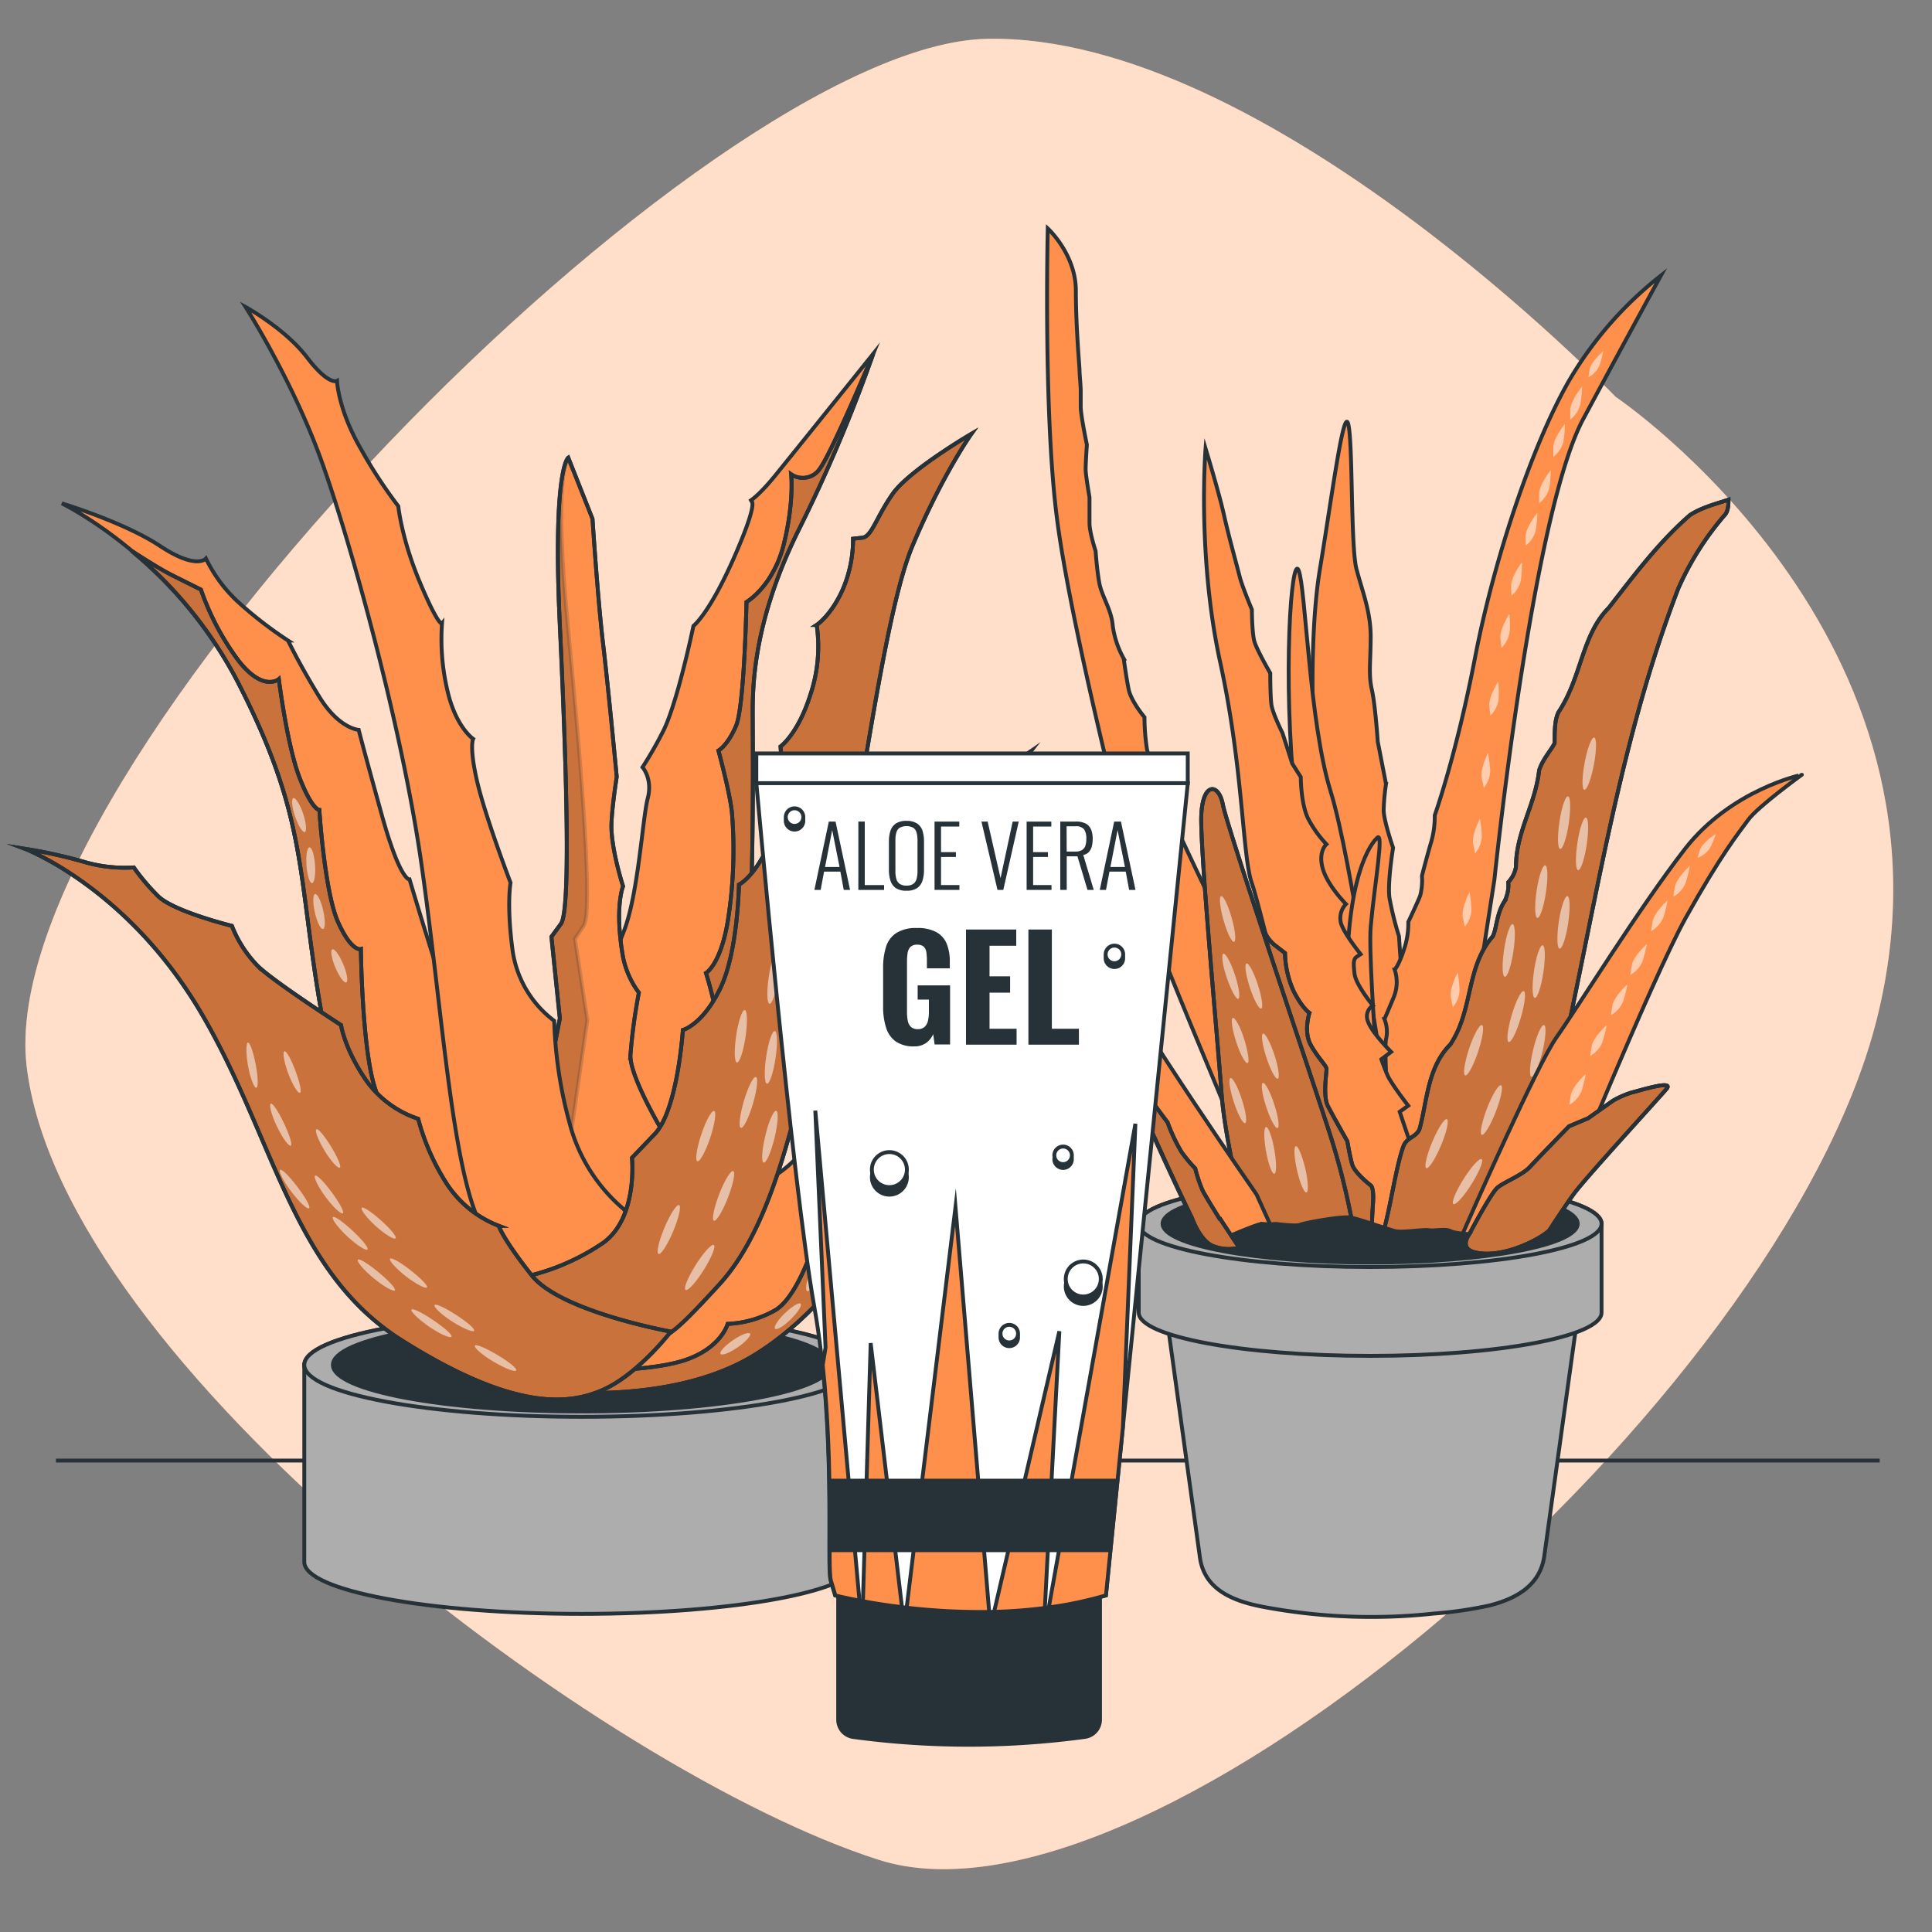 <svg xmlns="http://www.w3.org/2000/svg" viewBox="0 0 500 500"><rect x="0" y="0" width="500" height="500" fill="#808080" stroke="none"/><g id="freepik--background-simple--inject-144"><path d="M418.13,102.71S327.86,8.54,255.36,10.05-2.17,198.86,6.89,275.89,156.42,458.66,227.42,481.32,460.78,362.74,485.7,263.81,418.13,102.71,418.13,102.71Z" style="fill:#FF904C"></path><path d="M418.13,102.71S327.86,8.54,255.36,10.05-2.17,198.86,6.89,275.89,156.42,458.66,227.42,481.32,460.78,362.74,485.7,263.81,418.13,102.71,418.13,102.71Z" style="fill:#fff;opacity:0.7"></path></g><g id="freepik--Floor--inject-144"><line x1="14.47" y1="377.99" x2="486.46" y2="377.99" style="fill:none;stroke:#263238;stroke-miterlimit:10"></line></g><g id="freepik--plant-2--inject-144"><path d="M385.4,415.51a103,103,0,0,1-14.33,2.08,150.79,150.79,0,0,1-43.92-1.69c-7.59-1.42-15.51-4.28-16.63-12.95l-9.12-66H408.79s-8.94,64.37-9.12,65.68C398.61,410.31,392.4,413.75,385.4,415.51Z" style="fill:#adadad;stroke:#263238;stroke-miterlimit:10"></path><ellipse cx="354.59" cy="316.7" rx="59.89" ry="11.2" style="fill:#adadad;stroke:#263238;stroke-miterlimit:10"></ellipse><path d="M294.7,316.7v23c0,6.18,26.81,11.2,59.89,11.2s59.89-5,59.89-11.2v-23Z" style="fill:#adadad;stroke:#263238;stroke-miterlimit:10"></path><ellipse cx="354.59" cy="316.7" rx="59.89" ry="11.2" style="fill:#adadad;stroke:#263238;stroke-miterlimit:10"></ellipse><ellipse cx="354.59" cy="316.7" rx="53.72" ry="10.05" style="fill:#263238;stroke:#263238;stroke-miterlimit:10"></ellipse><path d="M340.06,193.44s-1.52-27.81,1.53-46.14,6.11-42.16,7.33-37.58.61,31.78,2.14,37.58,3.67,11,3.67,17.42-.61,9.77.3,13.75,1.53,13.44,1.53,13.44l2.14,11a55.45,55.45,0,0,0-.61,6.72c0,2.75,2.44,9.78,2.44,9.78s-1.52,9.16-.91,13.13a83.7,83.7,0,0,0,2.44,9.78s.61,10.39,1.22,13.75a59.08,59.08,0,0,0,2.14,7.64L368,290.62l-1.34,27.19-29.94-6.75Z" style="fill:#FF904C;stroke:#263238;stroke-miterlimit:10"></path><path d="M346.79,313.2S338.54,239,335.18,206.88s-.92-63.85.91-59.27,2.75,39.41,8.25,57.13,12.53,70.58,15.58,83.41,3.36,29.35,3.36,29.35Z" style="fill:#FF904C;stroke:#263238;stroke-miterlimit:10"></path><path d="M356.26,217s-7.34,6.11-7.64,34.83.3,66.93.3,66.93l10.7-1.22s-5.81-66.93-4.89-77.62S358.39,214.21,356.26,217Z" style="fill:#FF904C;stroke:#263238;stroke-miterlimit:10"></path><path d="M319.28,292.2c3.26,8.69,9.31,23.14,11,27.65h17.88C352,319.39,355,319,355,319s-50.91-104.27-52.8-110a45.39,45.39,0,0,1-2.22-9.17,12.73,12.73,0,0,1-3.16-6,56.22,56.22,0,0,1-.63-8.22s-3.48-4.11-4.11-7.27-1.27-7.91-1.27-7.91a24.08,24.08,0,0,1-2.84-8.53c-.32-4.12-2.85-7.59-3.48-11.07s-.95-8.22-.95-8.22-1.58-4.75-1.58-7.28v-6.64s-1-5.69-1-7.27.32-6.32.32-6.32-1.59-7.59-1.59-9.81v-4.11c0-1.26-.31-4.42-.31-5.37s-.95-11.07-.95-20.56-7.27-16.12-7.27-16.12-1.15,47.15,2.33,74.66,17.59,83.13,21.07,95.77S315.49,282.09,319.28,292.2Z" style="fill:#FF904C;stroke:#263238;stroke-miterlimit:10"></path><path d="M369.57,319.85h2.91l14.28-92.26s9.72-94.47,23-119.19,20.09-37.09,20.09-37.09a96.75,96.75,0,0,0-23.62,26.93c-9.71,16.78-19.65,46.8-24.5,72S371.31,211,371.31,211a23.66,23.66,0,0,1-1.1,7.5c-1.32,4.64-2.21,8.17-2.21,8.17a16,16,0,0,1-.44,5.07c-.66,1.77-3.09,6.85-3.09,6.85a20.64,20.64,0,0,1-1.1,7.06c-1.33,4.19-2.43,5.3-2.43,5.3a10.16,10.16,0,0,1-.22,7.06c-1.55,3.75-2.43,5.74-2.43,5.74a8.59,8.59,0,0,1,.44,5.08c-.66,2.65.88,24.28.88,24.28L355,317.64Z" style="fill:#FF904C;stroke:#263238;stroke-miterlimit:10"></path><g style="opacity:0.54"><path d="M409.43,100.07s-3,3.63-3.05,6.07l0,2.44a7.26,7.26,0,0,0,2.61-3.94A34.2,34.2,0,0,0,409.43,100.07Z" style="fill:#fff"></path><path d="M414.89,90.92s-3.18,2.69-3.49,4.71l-.31,2a6.37,6.37,0,0,0,2.84-3A25.79,25.79,0,0,0,414.89,90.92Z" style="fill:#fff"></path><path d="M405,109.72s-3,3.63-3,6.07l0,2.45a7.36,7.36,0,0,0,2.62-3.95A33.09,33.09,0,0,0,405,109.72Z" style="fill:#fff"></path><path d="M401.34,121.71s-3,3.63-3,6.07l0,2.44a7.26,7.26,0,0,0,2.61-3.94A34.2,34.2,0,0,0,401.34,121.71Z" style="fill:#fff"></path><path d="M397.88,132.72s-3,3.64-3.05,6.08l0,2.44a7.36,7.36,0,0,0,2.62-4A33.09,33.09,0,0,0,397.88,132.72Z" style="fill:#fff"></path><path d="M393.86,145.53s-2.87,3.76-2.78,6.2l.09,2.44a7.29,7.29,0,0,0,2.44-4.06A32.77,32.77,0,0,0,393.86,145.53Z" style="fill:#fff"></path><path d="M390.63,158.86s-2.59,4-2.32,6.39l.27,2.43a7.34,7.34,0,0,0,2.13-4.23A33.16,33.16,0,0,0,390.63,158.86Z" style="fill:#fff"></path><path d="M387.76,176.39s-2.59,4-2.32,6.39l.27,2.43a7.3,7.3,0,0,0,2.13-4.23A33.24,33.24,0,0,0,387.76,176.39Z" style="fill:#fff"></path><path d="M385.08,194.87s-2.13,4.23-1.59,6.61l.53,2.38a7.25,7.25,0,0,0,1.65-4.44A33,33,0,0,0,385.08,194.87Z" style="fill:#fff"></path><path d="M383,211.88s-2.22,4.18-1.73,6.57l.48,2.4a7.33,7.33,0,0,0,1.75-4.4A34.2,34.2,0,0,0,383,211.88Z" style="fill:#fff"></path><path d="M380.32,230.86s-2.22,4.18-1.73,6.58l.49,2.39a7.31,7.31,0,0,0,1.74-4.4A34.2,34.2,0,0,0,380.32,230.86Z" style="fill:#fff"></path><path d="M377.24,251.7s-2.22,4.18-1.73,6.57l.48,2.4a7.29,7.29,0,0,0,1.74-4.41A33,33,0,0,0,377.24,251.7Z" style="fill:#fff"></path></g><path d="M324,228.65c2.31,6.33,19.52,78.27,22.61,91.2h12.74l13-2.12-10.11-30,2.21-1.58s-4.43-5.7-5.38-7.91-1.58-4.11-1.58-4.11l2.53-1.9s-5.06-5.06-6-7.9a3.34,3.34,0,0,1,1.27-4.11s-4.43-5.38-4.74-8.22-.32-3.8.63-4.43l.95-.63s-4.11-5.06-5.06-7.91a5.28,5.28,0,0,1,1.26-5.06s-4.74-4.74-6-9.17.95-6.32.95-6.32a29,29,0,0,1-4.74-6.64c-1.9-3.8-1.9-10.75-1.9-10.75l-2.21-3.48-2.53-7.91s-2.53-5.06-2.85-7.27-.31-8.22-.31-8.22-3.48-6-4.11-8.22-.64-8.23-.64-8.23-2.53-6-3.16-8.53-2.84-10.44-4.11-16.13S312,116.08,312,116.08s-2.22,27.82,3.79,55.33S321.49,221.69,324,228.65Z" style="fill:#FF904C;stroke:#263238;stroke-miterlimit:10"></path><path d="M326.55,238.45a9.35,9.35,0,0,0,3.17,6l2.84,2.21a25.06,25.06,0,0,0,2.21,9.8c2.22,4.43,4.12,5.69,4.12,5.69s-1.59,4.75.31,8.23,4.11,5.37,4.11,6.32-.95,7,.32,9.49,5.06,9.17,5.06,9.17.63,3.79,1.26,6,4.75,5.38,4.75,5.38.94.32.63,4.74S355,319,355,319h0l-8.54.31Z" style="fill:#FF904C;stroke:#263238;stroke-miterlimit:10"></path><path d="M326.55,238.45a9.35,9.35,0,0,0,3.17,6l2.84,2.21a25.06,25.06,0,0,0,2.21,9.8c2.22,4.43,4.12,5.69,4.12,5.69s-1.59,4.75.31,8.23,4.11,5.37,4.11,6.32-.95,7,.32,9.49,5.06,9.17,5.06,9.17.63,3.79,1.26,6,4.75,5.38,4.75,5.38.94.32.63,4.74S355,319,355,319h0l-8.54.31Z" style="stroke:#263238;stroke-miterlimit:10;opacity:0.21"></path><path d="M326.55,238.45a9.35,9.35,0,0,0,3.17,6l2.84,2.21a25.06,25.06,0,0,0,2.21,9.8c2.22,4.43,4.12,5.69,4.12,5.69s-1.59,4.75.31,8.23,4.11,5.37,4.11,6.32-.95,7,.32,9.49,5.06,9.17,5.06,9.17.63,3.79,1.26,6,4.75,5.38,4.75,5.38.94.32.63,4.74S355,319,355,319h0l-8.54.31Z" style="fill:none;stroke:#263238;stroke-miterlimit:10"></path><path d="M357.76,319.65c2-6.4,3.57-18.33,5.57-23.33,1-2,3-2,4-4,2-7,2-16,8-22,6-9,4-20,11-28,1-2,1-6,3-9a9,9,0,0,0,1-5,7.58,7.58,0,0,0,2-4c0-9,5-16,6-25,1-3,3-5,4-7,0-3,0-6,1-8,6-9,6-20,13-27,7-9,13-17,21-24,3-2,7-3,10-4,0,1,0,3-1,4a76.07,76.07,0,0,0-12,19c-18,47-23,96-36,146-1,5-6.28,17.24-10,21.53Z" style="fill:#FF904C;stroke:#263238;stroke-miterlimit:10"></path><path d="M357.76,319.65c2-6.4,3.57-18.33,5.57-23.33,1-2,3-2,4-4,2-7,2-16,8-22,6-9,4-20,11-28,1-2,1-6,3-9a9,9,0,0,0,1-5,7.58,7.58,0,0,0,2-4c0-9,5-16,6-25,1-3,3-5,4-7,0-3,0-6,1-8,6-9,6-20,13-27,7-9,13-17,21-24,3-2,7-3,10-4,0,1,0,3-1,4a76.07,76.07,0,0,0-12,19c-18,47-23,96-36,146-1,5-6.28,17.24-10,21.53Z" style="stroke:#263238;stroke-miterlimit:10;opacity:0.21"></path><path d="M410.64,218.58c-.56,3.75-1.56,6.72-2.23,6.62s-.75-3.23-.19-7,1.55-6.71,2.22-6.61S411.2,214.83,410.64,218.58Z" style="fill:#fff;opacity:0.54"></path><path d="M412.5,197.87c-.7,3.73-1.81,6.65-2.47,6.53s-.63-3.25.07-7,1.81-6.65,2.47-6.52S413.21,194.15,412.5,197.87Z" style="fill:#fff;opacity:0.54"></path><path d="M406,213.1c-.56,3.75-1.56,6.71-2.23,6.61s-.75-3.22-.19-7,1.55-6.72,2.22-6.62S406.53,209.34,406,213.1Z" style="fill:#fff;opacity:0.54"></path><path d="M405.84,238.91c-.56,3.75-1.55,6.71-2.22,6.61s-.76-3.22-.2-7,1.56-6.71,2.23-6.61S406.4,235.15,405.84,238.91Z" style="fill:#fff;opacity:0.54"></path><path d="M399.42,251.63c-.56,3.75-1.55,6.72-2.22,6.62s-.76-3.23-.2-7,1.56-6.71,2.23-6.61S400,247.88,399.42,251.63Z" style="fill:#fff;opacity:0.54"></path><path d="M382.53,272.2c-1.21,3.59-2.7,6.34-3.34,6.12s-.19-3.3,1-6.9,2.7-6.34,3.34-6.13S383.73,268.6,382.53,272.2Z" style="fill:#fff;opacity:0.54"></path><path d="M399.16,272.28c-.9,3.69-2.15,6.55-2.81,6.39s-.46-3.28.43-7,2.15-6.54,2.81-6.39S400.05,268.59,399.16,272.28Z" style="fill:#fff;opacity:0.54"></path><path d="M372.92,296.46c-1.47,3.5-3.17,6.12-3.79,5.86s.07-3.31,1.54-6.81,3.17-6.12,3.79-5.86S374.39,293,372.92,296.46Z" style="fill:#fff;opacity:0.54"></path><path d="M391.67,246.18c-.56,3.75-1.56,6.71-2.23,6.61s-.76-3.22-.19-7,1.55-6.72,2.22-6.62S392.23,242.42,391.67,246.18Z" style="fill:#fff;opacity:0.54"></path><path d="M400.09,230.94c-.56,3.75-1.55,6.72-2.22,6.62s-.76-3.23-.2-7,1.56-6.71,2.23-6.61S400.65,227.19,400.09,230.94Z" style="fill:#fff;opacity:0.54"></path><path d="M393.57,263.43c-1.07,3.64-2.47,6.44-3.12,6.24s-.3-3.29.77-6.93,2.47-6.44,3.12-6.24S394.64,259.79,393.57,263.43Z" style="fill:#fff;opacity:0.54"></path><path d="M380.83,306.45c-2,3.21-4.12,5.52-4.7,5.16s.61-3.25,2.63-6.46,4.12-5.52,4.69-5.16S382.85,303.24,380.83,306.45Z" style="fill:#fff;opacity:0.54"></path><path d="M387.11,287.7c-1.37,3.54-3,6.21-3.63,6s0-3.31,1.35-6.84,3-6.21,3.63-6S388.49,284.17,387.11,287.7Z" style="fill:#fff;opacity:0.54"></path><path d="M357.76,319.65c2-6.4,3.57-18.33,5.57-23.33,1-2,3-2,4-4,2-7,2-16,8-22,6-9,4-20,11-28,1-2,1-6,3-9a9,9,0,0,0,1-5,7.58,7.58,0,0,0,2-4c0-9,5-16,6-25,1-3,3-5,4-7,0-3,0-6,1-8,6-9,6-20,13-27,7-9,13-17,21-24,3-2,7-3,10-4,0,1,0,3-1,4a76.07,76.07,0,0,0-12,19c-18,47-23,96-36,146-1,5-6.28,17.24-10,21.53Z" style="fill:none;stroke:#263238;stroke-miterlimit:10"></path><path d="M436,219.79c-12,15.5-27.82,41.11-33.2,48.7-4.89,6.9-21.55,44.6-24.52,51.36H400.4c2.26-5.58,27.13-66.66,35.88-82.35,9.17-16.44,13.6-21.82,16.13-25.3s13.91-11.7,13.91-11.7S448,204.3,436,219.79Z" style="fill:#FF904C;stroke:#263238;stroke-miterlimit:10"></path><g style="opacity:0.54"><path d="M437.33,224.09s-3.52,3.16-3.9,5.57l-.37,2.42a7.28,7.28,0,0,0,3.16-3.53A33.53,33.53,0,0,0,437.33,224.09Z" style="fill:#fff"></path><path d="M444.06,215.83s-3.53,2.21-4.13,4.17l-.6,2a6.4,6.4,0,0,0,3.24-2.56A24.9,24.9,0,0,0,444.06,215.83Z" style="fill:#fff"></path><path d="M431.58,233s-3.53,3.15-3.9,5.57l-.37,2.41a7.29,7.29,0,0,0,3.15-3.53A32.37,32.37,0,0,0,431.58,233Z" style="fill:#fff"></path><path d="M426.19,244.33s-3.53,3.16-3.9,5.57l-.37,2.42a7.28,7.28,0,0,0,3.16-3.53A33.53,33.53,0,0,0,426.19,244.33Z" style="fill:#fff"></path><path d="M421.18,254.73s-3.53,3.16-3.9,5.57l-.37,2.42a7.29,7.29,0,0,0,3.15-3.53A32.7,32.7,0,0,0,421.18,254.73Z" style="fill:#fff"></path><path d="M415.79,265.32s-3.52,3.15-3.9,5.57l-.37,2.41a7.28,7.28,0,0,0,3.16-3.53A33.6,33.6,0,0,0,415.79,265.32Z" style="fill:#fff"></path><path d="M410.41,277.94s-3.53,3.16-3.9,5.57l-.37,2.42a7.29,7.29,0,0,0,3.15-3.53A32.7,32.7,0,0,0,410.41,277.94Z" style="fill:#fff"></path></g><path d="M323.34,319.85h27.23A189.51,189.51,0,0,0,343.7,292c-5.23-16.06-26.18-78.19-27.22-83.77s-5.24-5.94-5.59,2.79,4.19,57.59,5.24,71.91C317,294.94,321.8,314,323.34,319.85Z" style="fill:#FF904C;stroke:#263238;stroke-miterlimit:10"></path><path d="M323.34,319.85h27.23A189.51,189.51,0,0,0,343.7,292c-5.23-16.06-26.18-78.19-27.22-83.77s-5.24-5.94-5.59,2.79,4.19,57.59,5.24,71.91C317,294.94,321.8,314,323.34,319.85Z" style="stroke:#263238;stroke-miterlimit:10;opacity:0.21"></path><path d="M325.53,254.84c1.05,3.23,1.44,6,.86,6.18s-1.89-2.28-2.94-5.5-1.44-6-.86-6.18S324.48,251.61,325.53,254.84Z" style="fill:#fff;opacity:0.54"></path><path d="M318.75,237.53c.93,3.26,1.21,6,.63,6.21s-1.81-2.35-2.73-5.61-1.21-6-.63-6.21S317.83,234.27,318.75,237.53Z" style="fill:#fff;opacity:0.54"></path><path d="M319.61,252.32c1.05,3.22,1.43,6,.86,6.18s-1.89-2.28-3-5.5-1.43-6-.86-6.18S318.55,249.09,319.61,252.32Z" style="fill:#fff;opacity:0.54"></path><path d="M329.82,273c1.05,3.23,1.43,6,.86,6.18s-1.89-2.28-2.94-5.5-1.44-6-.87-6.18S328.76,269.79,329.82,273Z" style="fill:#fff;opacity:0.54"></path><path d="M329.76,285.75c1.06,3.23,1.44,6,.87,6.18s-1.89-2.27-2.95-5.5-1.43-6-.86-6.18S328.71,282.53,329.76,285.75Z" style="fill:#fff;opacity:0.54"></path><path d="M337.8,302.37c.76,3.31.89,6.1.3,6.23s-1.68-2.43-2.43-5.74-.89-6.09-.31-6.23S337,299.07,337.8,302.37Z" style="fill:#fff;opacity:0.54"></path><path d="M321.38,284.49c1.05,3.22,1.44,6,.86,6.18s-1.89-2.28-2.94-5.5-1.44-6-.86-6.18S320.33,281.26,321.38,284.49Z" style="fill:#fff;opacity:0.54"></path><path d="M322,268.94c1,3.22,1.43,6,.86,6.18s-1.89-2.28-2.94-5.5-1.44-6-.87-6.18S321,265.71,322,268.94Z" style="fill:#fff;opacity:0.54"></path><path d="M329.8,297.53c.59,3.34.59,6.13,0,6.24s-1.56-2.52-2.16-5.86-.59-6.13,0-6.24S329.2,294.19,329.8,297.53Z" style="fill:#fff;opacity:0.54"></path><path d="M323.34,319.85h27.23A189.51,189.51,0,0,0,343.7,292c-5.23-16.06-26.18-78.19-27.22-83.77s-5.24-5.94-5.59,2.79,4.19,57.59,5.24,71.91C317,294.94,321.8,314,323.34,319.85Z" style="fill:none;stroke:#263238;stroke-miterlimit:10"></path><path d="M330.06,319.85l-4.86-10.72s-30.37-43.64-37.7-58.3-11.17-27.57-14-28.62,1.4,7.68,5.59,23.73,30.33,72.52,31.73,73.91Z" style="fill:#FF904C;stroke:#263238;stroke-miterlimit:10"></path><path d="M315.75,315.39h-.14c-1.88-3-3.9-6.34-4.37-7.28a37,37,0,0,1-1.91-5.72,36.08,36.08,0,0,1-3.58-4.3,44.31,44.31,0,0,1-3.58-7.63s-1.67-2.15-3.34-4.53-1.9-6.68-1.9-6.68a15.63,15.63,0,0,1-3.34-6c-1.2-3.82-2.87-10.74-2.87-10.74a45.68,45.68,0,0,1-5.24-6c-2.87-3.82-3.58-11.69-3.58-11.69a48,48,0,0,1-4.53-8.35c-1.44-3.82-3.83-14.33-3.83-14.33l-.38-.08c-2,0,2,8.62,6,23.81,3.51,13.47,22.47,55.36,29.32,69.34.44,1.2,2.43,6.16,5.59,7.32a11.18,11.18,0,0,0,6.64.38Z" style="fill:#FF904C;stroke:#263238;stroke-miterlimit:10"></path><path d="M315.75,315.39h-.14c-1.88-3-3.9-6.34-4.37-7.28a37,37,0,0,1-1.91-5.72,36.08,36.08,0,0,1-3.58-4.3,44.31,44.31,0,0,1-3.58-7.63s-1.67-2.15-3.34-4.53-1.9-6.68-1.9-6.68a15.63,15.63,0,0,1-3.34-6c-1.2-3.82-2.87-10.74-2.87-10.74a45.68,45.68,0,0,1-5.24-6c-2.87-3.82-3.58-11.69-3.58-11.69a48,48,0,0,1-4.53-8.35c-1.44-3.82-3.83-14.33-3.83-14.33l-.38-.08c-2,0,2,8.62,6,23.81,3.51,13.47,22.47,55.36,29.32,69.34.44,1.2,2.43,6.16,5.59,7.32a11.18,11.18,0,0,0,6.64.38Z" style="stroke:#263238;stroke-miterlimit:10;opacity:0.21"></path><path d="M315.75,315.39h-.14c-1.88-3-3.9-6.34-4.37-7.28a37,37,0,0,1-1.91-5.72,36.08,36.08,0,0,1-3.58-4.3,44.31,44.31,0,0,1-3.58-7.63s-1.67-2.15-3.34-4.53-1.9-6.68-1.9-6.68a15.63,15.63,0,0,1-3.34-6c-1.2-3.82-2.87-10.74-2.87-10.74a45.68,45.68,0,0,1-5.24-6c-2.87-3.82-3.58-11.69-3.58-11.69a48,48,0,0,1-4.53-8.35c-1.44-3.82-3.83-14.33-3.83-14.33l-.38-.08c-2,0,2,8.62,6,23.81,3.51,13.47,22.47,55.36,29.32,69.34.44,1.2,2.43,6.16,5.59,7.32a11.18,11.18,0,0,0,6.64.38Z" style="fill:none;stroke:#263238;stroke-miterlimit:10"></path><path d="M380.26,319.37s5.5-10.43,7.21-11.95,6.45-3.22,8.54-5.5,10.05-10.44,10.05-10.44L411,289.4l6.45-4.56a24.77,24.77,0,0,1,4.74-2.08c1.71-.38,11.19-3.42,9.11-.95s-21.25,23.34-24.1,27.32-6.26,9.3-6.26,9.3-2.09,2.08-7.4,4.17-9.3,2.09-11.76,1.52S378.55,322,380.26,319.37Z" style="fill:#FF904C;stroke:#263238;stroke-miterlimit:10"></path><path d="M380.26,319.37s5.5-10.43,7.21-11.95,6.45-3.22,8.54-5.5,10.05-10.44,10.05-10.44L411,289.4l6.45-4.56a24.77,24.77,0,0,1,4.74-2.08c1.71-.38,11.19-3.42,9.11-.95s-21.25,23.34-24.1,27.32-6.26,9.3-6.26,9.3-2.09,2.08-7.4,4.17-9.3,2.09-11.76,1.52S378.55,322,380.26,319.37Z" style="stroke:#263238;stroke-miterlimit:10;opacity:0.21"></path><path d="M380.26,319.37s5.5-10.43,7.21-11.95,6.45-3.22,8.54-5.5,10.05-10.44,10.05-10.44L411,289.4l6.45-4.56a24.77,24.77,0,0,1,4.74-2.08c1.71-.38,11.19-3.42,9.11-.95s-21.25,23.34-24.1,27.32-6.26,9.3-6.26,9.3-2.09,2.08-7.4,4.17-9.3,2.09-11.76,1.52S378.55,322,380.26,319.37Z" style="fill:none;stroke:#263238;stroke-miterlimit:10"></path><path d="M319.06,319.52s7-3,7.65-2.78a16.48,16.48,0,0,0,3.48,0s5.33.7,6.25.24,10.9-2.32,13.21-1.86,9.51,3,11.36,3.48,7.18-.47,8.81-.23,4.17-.47,5.56.23,4.88.77,4.88.77-2.33,3.17-8.36,3.4-22.71,1.39-30.59,1.39S320.68,323,320.68,323Z" style="fill:#263238;stroke:#263238;stroke-miterlimit:10"></path></g><g id="freepik--plant-1--inject-144"><ellipse cx="150.57" cy="353.24" rx="71.82" ry="13.43" style="fill:#adadad;stroke:#263238;stroke-miterlimit:10"></ellipse><path d="M78.75,353.24v51c0,7.42,32.15,13.43,71.82,13.43s71.82-6,71.82-13.43v-51Z" style="fill:#adadad;stroke:#263238;stroke-miterlimit:10"></path><ellipse cx="150.57" cy="353.24" rx="71.82" ry="13.43" style="fill:#adadad;stroke:#263238;stroke-miterlimit:10"></ellipse><ellipse cx="150.57" cy="353.24" rx="64.42" ry="12.05" style="fill:#263238;stroke:#263238;stroke-miterlimit:10"></ellipse><path d="M226,91.55S205.25,117.37,200.68,123s-6.72,6.73-6.72,6.73,3.23-2.16-3.5,13.44-11,18.82-11,18.82-4.3,20.71-8.07,27.7a100.08,100.08,0,0,1-5.11,8.87s2.69,3,1.35,8.07-2.42,24.74-6.19,34.42-4.84,11.83-4.84,11.83-2.15,30.65-4,36.83a33.27,33.27,0,0,1-4,9.15s2.15,13.71-.27,18.55L144.48,325s14.25,11,27.43-3,14.52-35.49,15.33-39,4.84-47.86,4.84-47.86l-.54-43.56L195,157.16l12.64-22.85,12.37-28Z" style="fill:#FF904C;stroke:#263238;stroke-miterlimit:10"></path><path d="M226,91.55s-10.49,25-13.72,29.58a5.31,5.31,0,0,1-7.53,1.61s.81,7-1.88,18-9.68,15.06-9.68,15.06-.54,26.89-2.69,32-4.57,6.45-4.57,6.45,3,11,3.5,16.13a116.87,116.87,0,0,1-1.08,28c-1.88,11.29-5.64,13.44-5.64,13.44s3.76,11.83,3.49,19.09-8.6,21.24-8.6,21.24.53,9.95-1.62,18.29a60.9,60.9,0,0,1-4.84,13.17s13.72-14.52,19.09-40.6,4.58-89.81,4.58-96.26-.81-23.93,11.83-49.48A401.66,401.66,0,0,0,226,91.55Z" style="fill:#FF904C;stroke:#263238;stroke-miterlimit:10"></path><path d="M226,91.55s-10.49,25-13.72,29.58a5.31,5.31,0,0,1-7.53,1.61s.81,7-1.88,18-9.68,15.06-9.68,15.06-.54,26.89-2.69,32-4.57,6.45-4.57,6.45,3,11,3.5,16.13a116.87,116.87,0,0,1-1.08,28c-1.88,11.29-5.64,13.44-5.64,13.44s3.76,11.83,3.49,19.09-8.6,21.24-8.6,21.24.53,9.95-1.62,18.29a60.9,60.9,0,0,1-4.84,13.17s13.72-14.52,19.09-40.6,4.58-89.81,4.58-96.26-.81-23.93,11.83-49.48A401.66,401.66,0,0,0,226,91.55Z" style="stroke:#263238;stroke-miterlimit:10;opacity:0.21"></path><path d="M226,91.55s-10.49,25-13.72,29.58a5.31,5.31,0,0,1-7.53,1.61s.81,7-1.88,18-9.68,15.06-9.68,15.06-.54,26.89-2.69,32-4.57,6.45-4.57,6.45,3,11,3.5,16.13a116.87,116.87,0,0,1-1.08,28c-1.88,11.29-5.64,13.44-5.64,13.44s3.76,11.83,3.49,19.09-8.6,21.24-8.6,21.24.53,9.95-1.62,18.29a60.9,60.9,0,0,1-4.84,13.17s13.72-14.52,19.09-40.6,4.58-89.81,4.58-96.26-.81-23.93,11.83-49.48A401.66,401.66,0,0,0,226,91.55Z" style="fill:none;stroke:#263238;stroke-miterlimit:10"></path><path d="M16,130.27s29,14,45.45,46c18.55,36,15.32,49.75,22,87.12s14.25,53.51,28.5,64,29.31,3.49,29.31,3.49-14-39-20.44-57S106,227.61,106,227.61s-2.42.54-7.26-16.94-5.91-21.78-5.91-21.78-5.11-.27-10.22-8.6-8.07-14.52-8.07-14.52a102.83,102.83,0,0,1-13.17-10.22,37.39,37.39,0,0,1-8.07-11s-2.42,3-11.83-3.22S16,130.27,16,130.27Z" style="fill:#FF904C;stroke:#263238;stroke-miterlimit:10"></path><path d="M114.92,323.87c-6.19-7.53-10.22-30.11-10.22-30.11s-4.57-2.15-7.8-12.64-3.5-35.49-3.5-35.49-2.42.8-5.91-7-4.84-29-4.84-29-1.88,0-5.11-8.34-5.38-25.54-5.38-25.54-4,3.49-10.48-4.84A68.18,68.18,0,0,1,52,152.59l-7.53-3.76c-2.44-1.22-6.28-3.59-10.37-6.24a109.66,109.66,0,0,1,27.31,33.66c18.55,36,15.32,49.75,22,87.12s14.25,53.51,28.5,64A29,29,0,0,0,126.15,333,35,35,0,0,1,114.92,323.87Z" style="fill:#FF904C;stroke:#263238;stroke-miterlimit:10"></path><path d="M114.92,323.87c-6.19-7.53-10.22-30.11-10.22-30.11s-4.57-2.15-7.8-12.64-3.5-35.49-3.5-35.49-2.42.8-5.91-7-4.84-29-4.84-29-1.88,0-5.11-8.34-5.38-25.54-5.38-25.54-4,3.49-10.48-4.84A68.18,68.18,0,0,1,52,152.59l-7.53-3.76c-2.44-1.22-6.28-3.59-10.37-6.24a109.66,109.66,0,0,1,27.31,33.66c18.55,36,15.32,49.75,22,87.12s14.25,53.51,28.5,64A29,29,0,0,0,126.15,333,35,35,0,0,1,114.92,323.87Z" style="stroke:#263238;stroke-miterlimit:10;opacity:0.21"></path><path d="M114.92,323.87c-6.19-7.53-10.22-30.11-10.22-30.11s-4.57-2.15-7.8-12.64-3.5-35.49-3.5-35.49-2.42.8-5.91-7-4.84-29-4.84-29-1.88,0-5.11-8.34-5.38-25.54-5.38-25.54-4,3.49-10.48-4.84A68.18,68.18,0,0,1,52,152.59l-7.53-3.76c-2.44-1.22-6.28-3.59-10.37-6.24a109.66,109.66,0,0,1,27.31,33.66c18.55,36,15.32,49.75,22,87.12s14.25,53.51,28.5,64A29,29,0,0,0,126.15,333,35,35,0,0,1,114.92,323.87Z" style="fill:none;stroke:#263238;stroke-miterlimit:10"></path><path d="M147.07,118.44s-4.09,2.78-2.18,43.37,2.72,74,.27,77.29l-2.45,3.34,2.18,21.13-8.72,44.76s12.53,15.57,16.07,16.13,21-28.64,21-28.64-10.35-16.68-10.08-22.8a147.5,147.5,0,0,1,2.18-16.12,23,23,0,0,1-4.09-9.18c-2.29-12.85,0-18.35,0-18.35s-2.72-8.34-3-14.73c-.17-3.89,1.36-13.62,1.36-13.62s-2.18-23.08-3.54-34.48-2.73-32.25-2.73-32.25Z" style="fill:#FF904C;stroke:#263238;stroke-miterlimit:10"></path><path d="M145.51,309.14,152,264l-3.21-21,2.28-3.45c2.29-3.45-.17-36.73-4.07-77.18s0-43.43,0-43.43l1.52,3.36-1.52-3.86s-4.09,2.78-2.18,43.37,2.72,74,.27,77.29l-2.45,3.34,2.18,21.13-8.72,44.76s12.53,15.57,16.07,16.13c.85.13,2.48-1.43,4.47-3.87C151.66,316.05,145.51,309.14,145.51,309.14Z" style="stroke:#263238;stroke-miterlimit:10;opacity:0.21"></path><path d="M147.07,118.44s-4.09,2.78-2.18,43.37,2.72,74,.27,77.29l-2.45,3.34,2.18,21.13-8.72,44.76s12.53,15.57,16.07,16.13,21-28.64,21-28.64-10.35-16.68-10.08-22.8a147.5,147.5,0,0,1,2.18-16.12,23,23,0,0,1-4.09-9.18c-2.29-12.85,0-18.35,0-18.35s-2.72-8.34-3-14.73c-.17-3.89,1.36-13.62,1.36-13.62s-2.18-23.08-3.54-34.48-2.73-32.25-2.73-32.25Z" style="fill:none;stroke:#263238;stroke-miterlimit:10"></path><path d="M161.43,312.94a43.43,43.43,0,0,1-14-22.2,112.17,112.17,0,0,1-4-26.55,27.59,27.59,0,0,1-10.76-18.12c-1.61-12-.54-17.62-.54-17.62s-6.45-16.84-8.6-26-1.08-11.23-1.08-11.23-4.57-3.07-6.72-12.77a58.05,58.05,0,0,1-1.34-17.1s-.81,1-5.65-10.46S103.08,131,103.08,131a124.37,124.37,0,0,1-9.68-14.81c-5.91-10.21-6.18-17.61-6.18-17.61s-2.15,1.28-7.8-6.13-15.86-13-15.86-13,12.1,18.88,19.63,39.81,20.7,68.41,25.81,103.89,7.53,73.52,14,90.62,21.78,29.61,33.34,31.14,24.2-22.72,24.2-22.72S166.54,319.33,161.43,312.94Z" style="fill:#FF904C;stroke:#263238;stroke-miterlimit:10"></path><path d="M143.41,360.06s30.53,3.49,51.47-9.15,39.68-40.13,48-72.83,13.08-60.62,16.13-69.34a50,50,0,0,1,7.85-14.4s-12.64,8.73-20.49,18.32-10.91,26.6-14,31-9.16,7-9.16,7,1.75,10.47-.43,16.14-8.29,10.9-8.29,10.9-.87,12.21-5.67,18.75-10,8.73-10,8.73S198.36,315.58,191,323,163.48,337,163.48,337a60.73,60.73,0,0,1-14,14c-8.29,5.67-13.52,7-13.52,7Z" style="fill:#FF904C;stroke:#263238;stroke-miterlimit:10"></path><path d="M247.21,234.47a64.49,64.49,0,0,1-7.85,18.75s.43,23.11-3.93,30.09-7,9.16-7,9.16.87,13.95-4.8,19.62A46.75,46.75,0,0,1,211,320.82s-4.36,14.82-10.47,18.31a27.25,27.25,0,0,1-12.21,3.49s-1.74,6.54-11.77,9.6-30.09,2.61-30.09,2.61l-2.32-.58a37.3,37.3,0,0,1-8.15,3.63l7.41,2.18s30.53,3.49,51.47-9.15,39.68-40.13,48-72.83,13.08-60.62,16.13-69.34a50,50,0,0,1,7.85-14.4s-10.46,10.91-15.26,16.14S249.83,223.56,247.21,234.47Z" style="fill:#FF904C;stroke:#263238;stroke-miterlimit:10"></path><path d="M247.21,234.47a64.49,64.49,0,0,1-7.85,18.75s.43,23.11-3.93,30.09-7,9.16-7,9.16.87,13.95-4.8,19.62A46.75,46.75,0,0,1,211,320.82s-4.36,14.82-10.47,18.31a27.25,27.25,0,0,1-12.21,3.49s-1.74,6.54-11.77,9.6-30.09,2.61-30.09,2.61l-2.32-.58a37.3,37.3,0,0,1-8.15,3.63l7.41,2.18s30.53,3.49,51.47-9.15,39.68-40.13,48-72.83,13.08-60.62,16.13-69.34a50,50,0,0,1,7.85-14.4s-10.46,10.91-15.26,16.14S249.83,223.56,247.21,234.47Z" style="stroke:#263238;stroke-miterlimit:10;opacity:0.21"></path><path d="M232.4,301.42c-.91,2.4-2.12,4.16-2.69,3.94s-.29-2.33.63-4.73,2.12-4.16,2.69-3.94S233.32,299,232.4,301.42Z" style="fill:#fff;opacity:0.54"></path><path d="M247.21,234.47a64.49,64.49,0,0,1-7.85,18.75s.43,23.11-3.93,30.09-7,9.16-7,9.16.87,13.95-4.8,19.62A46.75,46.75,0,0,1,211,320.82s-4.36,14.82-10.47,18.31a27.25,27.25,0,0,1-12.21,3.49s-1.74,6.54-11.77,9.6-30.09,2.61-30.09,2.61l-2.32-.58a37.3,37.3,0,0,1-8.15,3.63l7.41,2.18s30.53,3.49,51.47-9.15,39.68-40.13,48-72.83,13.08-60.62,16.13-69.34a50,50,0,0,1,7.85-14.4s-10.46,10.91-15.26,16.14S249.83,223.56,247.21,234.47Z" style="fill:none;stroke:#263238;stroke-miterlimit:10"></path><path d="M251.42,112.26s-16.13,9.41-20.43,15.59-5.38,11-7.8,11.3l-2.42.27a32.92,32.92,0,0,1-2.69,13.17c-3,6.72-6.72,9.14-6.72,9.14a39.1,39.1,0,0,1-1.62,18C206.52,190,202,193.19,202,193.19s1.34,15.6-2.69,24.74-8.07,11-8.07,11-.27,17.47-4.84,26.88-9.68,10.76-9.68,10.76-1.34,20.7-7.26,26.89l-5.91,6.18s1.61,15.6-7.53,22.05a58.84,58.84,0,0,1-19.63,8.61s13.71,14.25,24.2,15.86,10.48,2.69,25.54-13.71,21-48.94,28.5-83.63,13.72-89,21.52-107.55S251.42,112.26,251.42,112.26Z" style="fill:#FF904C;stroke:#263238;stroke-miterlimit:10"></path><path d="M251.42,112.26s-16.13,9.41-20.43,15.59-5.38,11-7.8,11.3l-2.42.27a32.92,32.92,0,0,1-2.69,13.17c-3,6.72-6.72,9.14-6.72,9.14a39.1,39.1,0,0,1-1.62,18C206.52,190,202,193.19,202,193.19s1.34,15.6-2.69,24.74-8.07,11-8.07,11-.27,17.47-4.84,26.88-9.68,10.76-9.68,10.76-1.34,20.7-7.26,26.89l-5.91,6.18s1.61,15.6-7.53,22.05a58.84,58.84,0,0,1-19.63,8.61s13.71,14.25,24.2,15.86,10.48,2.69,25.54-13.71,21-48.94,28.5-83.63,13.72-89,21.52-107.55S251.42,112.26,251.42,112.26Z" style="stroke:#263238;stroke-miterlimit:10;opacity:0.21"></path><path d="M251.42,112.26s-16.13,9.41-20.43,15.59-5.38,11-7.8,11.3l-2.42.27a32.92,32.92,0,0,1-2.69,13.17c-3,6.72-6.72,9.14-6.72,9.14a39.1,39.1,0,0,1-1.62,18C206.52,190,202,193.19,202,193.19s1.34,15.6-2.69,24.74-8.07,11-8.07,11-.27,17.47-4.84,26.88-9.68,10.76-9.68,10.76-1.34,20.7-7.26,26.89l-5.91,6.18s1.61,15.6-7.53,22.05a58.84,58.84,0,0,1-19.63,8.61s13.71,14.25,24.2,15.86,10.48,2.69,25.54-13.71,21-48.94,28.5-83.63,13.72-89,21.52-107.55S251.42,112.26,251.42,112.26Z" style="fill:none;stroke:#263238;stroke-miterlimit:10"></path><path d="M6.42,219.66s26.54,10,45.65,42.51S75.46,328.92,104,346.9s42.8,16.83,51.93,12.84,17.69-15.12,17.69-15.12-28.53-5.14-36-14.55-8.56-12.84-8.56-12.84a28.07,28.07,0,0,1-13.41-10.84,59,59,0,0,1-7.42-16.84,26.93,26.93,0,0,1-13.69-10.27c-5.42-8-6.28-14-6.28-14s-16.83-10.84-21.39-15.12a30.86,30.86,0,0,1-6.85-10.55s-15.12-3.71-19.12-7.71a54.5,54.5,0,0,1-6.27-7.41,37.31,37.31,0,0,1-12.84-1.43A126.81,126.81,0,0,0,6.42,219.66Z" style="fill:#FF904C;stroke:#263238;stroke-miterlimit:10"></path><path d="M6.42,219.66s26.54,10,45.65,42.51S75.46,328.92,104,346.9s42.8,16.83,51.93,12.84,17.69-15.12,17.69-15.12-28.53-5.14-36-14.55-8.56-12.84-8.56-12.84a28.07,28.07,0,0,1-13.41-10.84,59,59,0,0,1-7.42-16.84,26.93,26.93,0,0,1-13.69-10.27c-5.42-8-6.28-14-6.28-14s-16.83-10.84-21.39-15.12a30.86,30.86,0,0,1-6.85-10.55s-15.12-3.71-19.12-7.71a54.5,54.5,0,0,1-6.27-7.41,37.31,37.31,0,0,1-12.84-1.43A126.81,126.81,0,0,0,6.42,219.66Z" style="stroke:#263238;stroke-miterlimit:10;opacity:0.21"></path><path d="M6.42,219.66s26.54,10,45.65,42.51S75.46,328.92,104,346.9s42.8,16.83,51.93,12.84,17.69-15.12,17.69-15.12-28.53-5.14-36-14.55-8.56-12.84-8.56-12.84a28.07,28.07,0,0,1-13.41-10.84,59,59,0,0,1-7.42-16.84,26.93,26.93,0,0,1-13.69-10.27c-5.42-8-6.28-14-6.28-14s-16.83-10.84-21.39-15.12a30.86,30.86,0,0,1-6.85-10.55s-15.12-3.71-19.12-7.71a54.5,54.5,0,0,1-6.27-7.41,37.31,37.31,0,0,1-12.84-1.43A126.81,126.81,0,0,0,6.42,219.66Z" style="fill:none;stroke:#263238;stroke-miterlimit:10"></path><path d="M211.93,240.8c-.56,3.75-1.56,6.71-2.23,6.61s-.75-3.22-.19-7,1.55-6.72,2.22-6.62S212.49,237.05,211.93,240.8Z" style="fill:#fff;opacity:0.54"></path><path d="M213.79,220.09c-.7,3.73-1.81,6.65-2.47,6.53s-.63-3.25.07-7,1.81-6.65,2.47-6.53S214.5,216.36,213.79,220.09Z" style="fill:#fff;opacity:0.54"></path><path d="M207.26,235.31c-.56,3.76-1.56,6.72-2.23,6.62s-.75-3.22-.19-7,1.55-6.71,2.22-6.61S207.82,231.56,207.26,235.31Z" style="fill:#fff;opacity:0.54"></path><path d="M207.13,261.12c-.56,3.76-1.55,6.72-2.22,6.62s-.76-3.22-.2-7,1.56-6.71,2.23-6.61S207.69,257.37,207.13,261.12Z" style="fill:#fff;opacity:0.54"></path><path d="M200.71,273.85c-.56,3.75-1.55,6.71-2.22,6.61s-.76-3.22-.2-7,1.56-6.72,2.23-6.62S201.27,270.1,200.71,273.85Z" style="fill:#fff;opacity:0.54"></path><path d="M183.82,294.41c-1.21,3.6-2.7,6.34-3.34,6.13s-.19-3.3,1-6.9,2.7-6.34,3.34-6.13S185,290.82,183.82,294.41Z" style="fill:#fff;opacity:0.54"></path><path d="M200.45,294.5c-.9,3.68-2.15,6.54-2.81,6.38s-.46-3.27.43-7,2.15-6.55,2.81-6.39S201.34,290.81,200.45,294.5Z" style="fill:#fff;opacity:0.54"></path><path d="M174.21,318.68c-1.47,3.49-3.17,6.12-3.79,5.85s.07-3.3,1.54-6.8,3.17-6.12,3.79-5.86S175.68,315.18,174.21,318.68Z" style="fill:#fff;opacity:0.54"></path><ellipse cx="191.75" cy="268.21" rx="6.87" ry="1.22" transform="translate(-101.85 418.24) rotate(-81.51)" style="fill:#fff;opacity:0.54"></ellipse><path d="M201.38,253.16c-.56,3.75-1.55,6.71-2.22,6.61s-.76-3.22-.2-7,1.56-6.71,2.23-6.61S201.94,249.41,201.38,253.16Z" style="fill:#fff;opacity:0.54"></path><path d="M194.86,285.65c-1.07,3.64-2.47,6.43-3.12,6.24s-.3-3.29.77-6.93,2.47-6.44,3.12-6.25S195.93,282,194.86,285.65Z" style="fill:#fff;opacity:0.54"></path><path d="M182.12,328.67c-2,3.21-4.12,5.52-4.7,5.16s.61-3.25,2.63-6.46,4.12-5.53,4.69-5.17S184.14,325.46,182.12,328.67Z" style="fill:#fff;opacity:0.54"></path><path d="M188.4,309.92c-1.37,3.54-3,6.2-3.63,6s0-3.31,1.35-6.85,3-6.2,3.63-6S189.78,306.38,188.4,309.92Z" style="fill:#fff;opacity:0.54"></path><path d="M111.06,343.35c-2.87-2-4.89-4-4.57-4.43s2.83.83,5.67,2.76,5,3.79,4.67,4.26S113.93,345.3,111.06,343.35Z" style="fill:#fff;opacity:0.54"></path><path d="M127.69,352.38c-3-1.77-5.08-3.66-4.79-4.13s2.86.66,5.8,2.4,5.15,3.48,4.89,4S130.65,354.15,127.69,352.38Z" style="fill:#fff;opacity:0.54"></path><path d="M117,342c-2.85-1.84-4.85-3.79-4.54-4.25s2.79.74,5.6,2.56,4.92,3.61,4.65,4.09S119.87,343.83,117,342Z" style="fill:#fff;opacity:0.54"></path><path d="M96.72,330.82c-2.67-2.19-4.48-4.4-4.12-4.81s2.73,1.08,5.36,3.25,4.56,4.22,4.23,4.67S99.38,333,96.72,330.82Z" style="fill:#fff;opacity:0.54"></path><path d="M89.9,320c-2.49-2.32-4.13-4.6-3.75-5s2.63,1.22,5.09,3.51,4.22,4.43,3.87,4.85S92.39,322.31,89.9,320Z" style="fill:#fff;opacity:0.54"></path><path d="M84,297.79c-1.69-2.76-2.59-5.26-2.11-5.53S84,294,85.68,296.75s2.73,5.15,2.27,5.45S85.66,300.55,84,297.79Z" style="fill:#fff;opacity:0.54"></path><path d="M75.38,308.38c-2.09-2.76-3.34-5.32-2.89-5.63s2.42,1.7,4.49,4.43,3.46,5.17,3,5.51S77.47,311.14,75.38,308.38Z" style="fill:#fff;opacity:0.54"></path><path d="M74.6,277.81c-1.12-3-1.51-5.57-1-5.74s1.76,2.1,2.86,5.05,1.68,5.49,1.17,5.7S75.72,280.8,74.6,277.81Z" style="fill:#fff;opacity:0.54"></path><path d="M97.27,317.34c-2.44-2.19-4-4.37-3.67-4.77s2.58,1.11,5,3.27,4.14,4.2,3.79,4.63S99.71,319.54,97.27,317.34Z" style="fill:#fff;opacity:0.54"></path><path d="M105.07,330.33c-2.65-2.06-4.46-4.15-4.12-4.57s2.71.94,5.33,3,4.54,4,4.23,4.42S107.73,332.38,105.07,330.33Z" style="fill:#fff;opacity:0.54"></path><path d="M84.25,309.76c-2-2.71-3.16-5.2-2.7-5.5s2.35,1.65,4.32,4.33,3.29,5.06,2.86,5.4S86.24,312.46,84.25,309.76Z" style="fill:#fff;opacity:0.54"></path><path d="M64.18,275.79c-.58-3.26-.51-6,0-6s1.38,2.5,2,5.73.7,5.92.15,6S64.76,279.05,64.18,275.79Z" style="fill:#fff;opacity:0.54"></path><path d="M71.66,291.5c-1.44-3-2.1-5.67-1.59-5.88s2,2.07,3.41,5.05,2.27,5.58,1.77,5.83S73.1,294.52,71.66,291.5Z" style="fill:#fff;opacity:0.54"></path><path d="M218.23,324.9c-1.38,2.17-2.92,3.65-3.44,3.32s.19-2.35,1.58-4.51,2.92-3.64,3.43-3.31S219.61,322.74,218.23,324.9Z" style="fill:#fff;opacity:0.54"></path><path d="M204.67,341.41c-1.83,1.8-3.66,2.9-4.09,2.46s.71-2.24,2.54-4,3.66-2.9,4.09-2.47S206.5,339.61,204.67,341.41Z" style="fill:#fff;opacity:0.54"></path><path d="M190.93,348.68c-2.12,1.45-4.11,2.22-4.46,1.71s1.09-2.09,3.21-3.54,4.11-2.21,4.45-1.71S193,347.23,190.93,348.68Z" style="fill:#fff;opacity:0.54"></path><ellipse cx="210.59" cy="329.85" rx="4.65" ry="1.11" transform="translate(-172.7 408.82) rotate(-69.09)" style="fill:#fff;opacity:0.54"></ellipse><path d="M76.36,211.29c.82,2.43,2,4.24,2.53,4.05s.38-2.33-.44-4.76-2-4.24-2.53-4.05S75.54,208.85,76.36,211.29Z" style="fill:#fff;opacity:0.54"></path><path d="M81.49,236.14c.57,2.51,1.51,4.42,2.11,4.29s.61-2.27.05-4.78-1.52-4.42-2.11-4.28S80.92,233.64,81.49,236.14Z" style="fill:#fff;opacity:0.54"></path><path d="M86.79,250.39c1,2.37,2.26,4.09,2.82,3.86s.21-2.35-.78-4.71-2.26-4.09-2.82-3.86S85.79,248,86.79,250.39Z" style="fill:#fff;opacity:0.54"></path><path d="M79.32,224c.19,2.56.83,4.6,1.44,4.55s.95-2.15.77-4.71-.83-4.6-1.44-4.55S79.14,221.44,79.32,224Z" style="fill:#fff;opacity:0.54"></path></g><g id="freepik--aloe-product--inject-144"><rect x="195.74" y="194.99" width="111.65" height="7.7" style="fill:#fff;stroke:#263238;stroke-miterlimit:10"></rect><path d="M280.75,449.51l-1.2.16a222.93,222.93,0,0,1-58.73-.14h0a4.52,4.52,0,0,1-3.9-4.47V411h67.76V445A4.51,4.51,0,0,1,280.75,449.51Z" style="fill:#263238;stroke:#263238;stroke-miterlimit:10"></path><path d="M195.74,202.69s9.24,103.19,15,135.53,3.08,67,4.23,70.84l1.16,3.85s37.73,9.63,70.07,0L307.4,202.69Z" style="fill:#fff;stroke:#263238;stroke-miterlimit:10"></path><path d="M211,287.42l2.65,61.32-.73,4.53c2.92,27.27,1.15,52.54,2.12,55.79l1.16,3.85s2.3.59,6.23,1.33Z" style="fill:#FF904C;stroke:#263238;stroke-miterlimit:10"></path><path d="M257.27,417.14a129.68,129.68,0,0,0,13.14-1l3.75-71.61Z" style="fill:#FF904C;stroke:#263238;stroke-miterlimit:10"></path><path d="M256,417.17,247.28,312.4,234.64,416.07A167.37,167.37,0,0,0,256,417.17Z" style="fill:#FF904C;stroke:#263238;stroke-miterlimit:10"></path><path d="M233.43,415.93l-8.1-68.33-2,66.8C226,414.9,229.48,415.45,233.43,415.93Z" style="fill:#FF904C;stroke:#263238;stroke-miterlimit:10"></path><path d="M293.84,290.83,271.43,416a98.83,98.83,0,0,0,14.79-3.13l4.38-43.42Z" style="fill:#FF904C;stroke:#263238;stroke-miterlimit:10"></path><path d="M289.27,382.69H214.58c.14,7.72.07,14.31.08,19h72.69Z" style="fill:#263238"></path><circle cx="230.17" cy="304.65" r="4.53" style="fill:#263238;stroke:#263238;stroke-miterlimit:10"></circle><path d="M234.7,302.69a4.53,4.53,0,1,1-4.53-4.53A4.53,4.53,0,0,1,234.7,302.69Z" style="fill:#fff;stroke:#263238;stroke-miterlimit:10"></path><path d="M284.88,332.94a4.53,4.53,0,1,1-4.53-4.54A4.53,4.53,0,0,1,284.88,332.94Z" style="fill:#263238;stroke:#263238;stroke-miterlimit:10"></path><path d="M284.88,331a4.53,4.53,0,1,1-4.53-4.53A4.53,4.53,0,0,1,284.88,331Z" style="fill:#fff;stroke:#263238;stroke-miterlimit:10"></path><path d="M290.68,248a2.27,2.27,0,1,1-2.26-2.27A2.26,2.26,0,0,1,290.68,248Z" style="fill:#263238;stroke:#263238;stroke-miterlimit:10"></path><path d="M290.68,247a2.27,2.27,0,1,1-2.26-2.27A2.26,2.26,0,0,1,290.68,247Z" style="fill:#fff;stroke:#263238;stroke-miterlimit:10"></path><path d="M207.9,212.43a2.27,2.27,0,1,1-2.26-2.27A2.27,2.27,0,0,1,207.9,212.43Z" style="fill:#263238;stroke:#263238;stroke-miterlimit:10"></path><path d="M207.9,211.45a2.27,2.27,0,1,1-2.26-2.26A2.27,2.27,0,0,1,207.9,211.45Z" style="fill:#fff;stroke:#263238;stroke-miterlimit:10"></path><path d="M263.47,346.11a2.27,2.27,0,1,1-2.27-2.26A2.27,2.27,0,0,1,263.47,346.11Z" style="fill:#263238;stroke:#263238;stroke-miterlimit:10"></path><path d="M263.47,345.13a2.27,2.27,0,1,1-2.27-2.26A2.27,2.27,0,0,1,263.47,345.13Z" style="fill:#fff;stroke:#263238;stroke-miterlimit:10"></path><path d="M277.4,300a2.27,2.27,0,1,1-2.27-2.27A2.27,2.27,0,0,1,277.4,300Z" style="fill:#263238;stroke:#263238;stroke-miterlimit:10"></path><path d="M277.4,299a2.27,2.27,0,1,1-2.27-2.27A2.27,2.27,0,0,1,277.4,299Z" style="fill:#fff;stroke:#263238;stroke-miterlimit:10"></path><path d="M210.76,230.31l3.74-17.69h1.74L220,230.31h-1.64l-.87-4.74h-4.22l-.89,4.74Zm2.76-5.94h3.75l-1.9-9.55Z" style="fill:#263238"></path><path d="M222.14,230.31V212.62h1.66v16.44h5v1.25Z" style="fill:#263238"></path><path d="M234.59,230.52a4.8,4.8,0,0,1-2.74-.68,3.65,3.65,0,0,1-1.4-1.93,9,9,0,0,1-.4-2.82v-7.34a8.48,8.48,0,0,1,.42-2.81,3.61,3.61,0,0,1,1.42-1.84,4.81,4.81,0,0,1,2.7-.66,4.89,4.89,0,0,1,2.72.66,3.54,3.54,0,0,1,1.41,1.84,8.76,8.76,0,0,1,.41,2.81v7.36a9,9,0,0,1-.4,2.82,3.67,3.67,0,0,1-1.39,1.91A4.82,4.82,0,0,1,234.59,230.52Zm0-1.33a2.87,2.87,0,0,0,1.79-.47,2.35,2.35,0,0,0,.84-1.31,7.56,7.56,0,0,0,.23-1.95v-8a7.43,7.43,0,0,0-.23-1.94,2.27,2.27,0,0,0-.84-1.28,3.77,3.77,0,0,0-3.57,0,2.23,2.23,0,0,0-.85,1.28,7,7,0,0,0-.23,1.94v8a7.15,7.15,0,0,0,.23,1.95,2.31,2.31,0,0,0,.85,1.31A2.86,2.86,0,0,0,234.59,229.19Z" style="fill:#263238"></path><path d="M241.86,230.31V212.62h6.4v1.29h-4.72v6.63h3.85v1.23h-3.85v7.29h4.76v1.25Z" style="fill:#263238"></path><path d="M258.15,230.31,254,212.62h1.6l3.34,14.65,3.14-14.65h1.57l-4,17.69Z" style="fill:#263238"></path><path d="M265.69,230.31V212.62h6.39v1.29h-4.71v6.63h3.84v1.23h-3.84v7.29h4.76v1.25Z" style="fill:#263238"></path><path d="M274.4,230.31V212.62h4a5.41,5.41,0,0,1,2.61.53,3.09,3.09,0,0,1,1.37,1.55,6.32,6.32,0,0,1,.41,2.42,7.88,7.88,0,0,1-.21,1.85,3.68,3.68,0,0,1-.75,1.49,2.58,2.58,0,0,1-1.48.8l2.71,9.05h-1.62l-2.6-8.7h-2.77v8.7Zm1.66-9.92h2.25A3.3,3.3,0,0,0,280,220a2.08,2.08,0,0,0,.88-1.09,5.5,5.5,0,0,0,.26-1.81,4.26,4.26,0,0,0-.57-2.45,2.6,2.6,0,0,0-2.25-.81h-2.29Z" style="fill:#263238"></path><path d="M284.62,230.31l3.73-17.69h1.75l3.76,17.69h-1.64l-.88-4.74h-4.21l-.9,4.74Zm2.75-5.94h3.76l-1.9-9.55Z" style="fill:#263238"></path><path d="M236.61,270.8a8.07,8.07,0,0,1-4.78-1.26,6.88,6.88,0,0,1-2.52-3.61,17.5,17.5,0,0,1-.76-5.43v-10a17.61,17.61,0,0,1,.77-5.51,6.58,6.58,0,0,1,2.71-3.57,9.49,9.49,0,0,1,5.24-1.25,10.21,10.21,0,0,1,5.06,1.06,6.13,6.13,0,0,1,2.67,3,12.07,12.07,0,0,1,.81,4.64v1.73h-5.93v-2.1a14.08,14.08,0,0,0-.14-2.08,2.53,2.53,0,0,0-.68-1.42,2.44,2.44,0,0,0-1.72-.51,2.27,2.27,0,0,0-1.76.62,3.05,3.05,0,0,0-.7,1.6,13.75,13.75,0,0,0-.15,2.08v13.21a10.83,10.83,0,0,0,.22,2.24,2.9,2.9,0,0,0,.83,1.55,2.52,2.52,0,0,0,1.75.55,2.46,2.46,0,0,0,1.76-.59,3.07,3.07,0,0,0,.87-1.6,10,10,0,0,0,.24-2.3v-3.16h-2.91v-3.68h8.39v15.3h-4l-.37-2.68a5.46,5.46,0,0,1-1.77,2.24A5.13,5.13,0,0,1,236.61,270.8Z" style="fill:#263238"></path><path d="M250,270.36v-29.8h13v4.2h-6.91v7.91h5.33v4.23h-5.33v9.34h7v4.12Z" style="fill:#263238"></path><path d="M266.15,270.36v-29.8h6.07v25.68h7v4.12Z" style="fill:#263238"></path></g></svg>